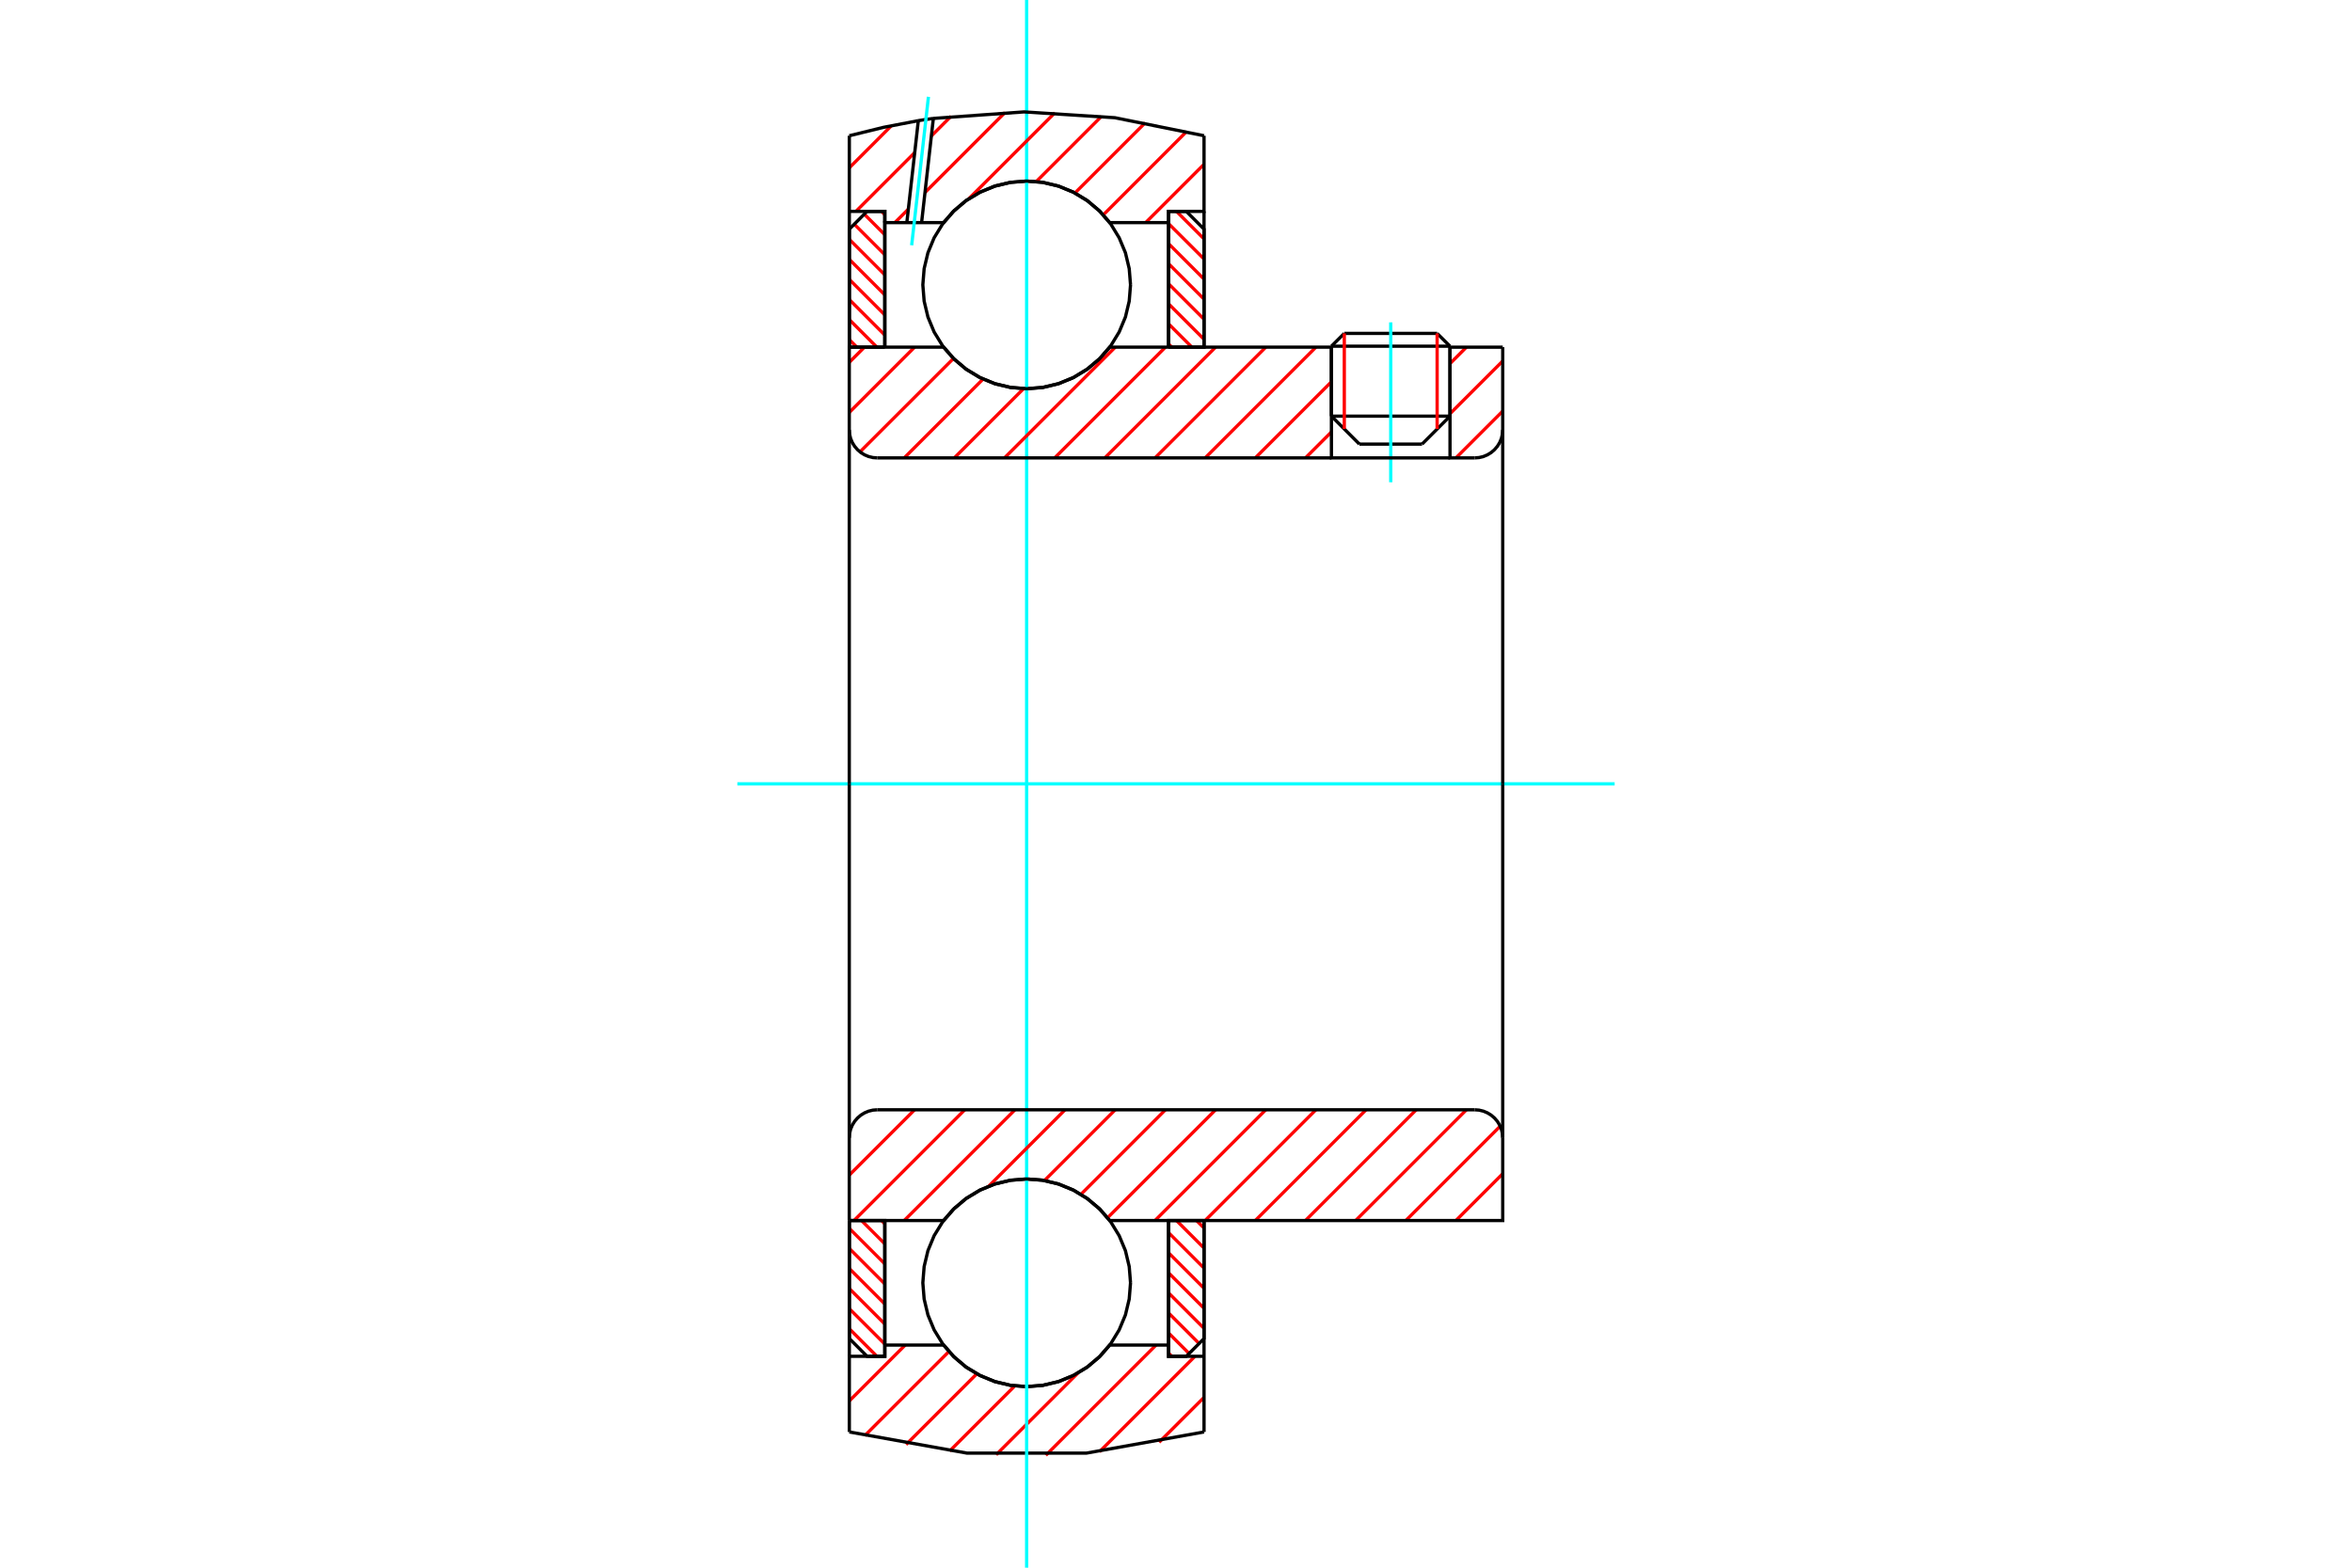 <?xml version="1.0" standalone="no"?>
<!DOCTYPE svg PUBLIC "-//W3C//DTD SVG 1.1//EN"
	"http://www.w3.org/Graphics/SVG/1.1/DTD/svg11.dtd">
<svg xmlns="http://www.w3.org/2000/svg" height="100%" width="100%" viewBox="0 0 36000 24000">
	<rect x="-1800" y="-1200" width="39600" height="26400" style="fill:#FFF"/>
	<g style="fill:none; fill-rule:evenodd" transform="matrix(1 0 0 1 0 0)">
		<g style="fill:none; stroke:#000; stroke-width:50; shape-rendering:geometricPrecision">
			<line x1="22194" y1="5300" x2="20379" y2="5300"/>
			<line x1="20576" y1="5104" x2="21997" y2="5104"/>
			<line x1="20379" y1="6371" x2="22194" y2="6371"/>
			<line x1="21766" y1="6799" x2="20807" y2="6799"/>
			<line x1="20576" y1="5104" x2="20379" y2="5300"/>
			<line x1="22194" y1="5300" x2="21997" y2="5104"/>
			<line x1="21766" y1="6799" x2="22194" y2="6371"/>
			<line x1="20379" y1="6371" x2="20807" y2="6799"/>
			<line x1="20379" y1="5300" x2="20379" y2="6371"/>
			<line x1="22194" y1="6371" x2="22194" y2="5300"/>
		</g>
		<g style="fill:none; stroke:#0FF; stroke-width:50; shape-rendering:geometricPrecision">
			<line x1="21287" y1="7383" x2="21287" y2="4935"/>
		</g>
		<g style="fill:none; stroke:#F00; stroke-width:50; shape-rendering:geometricPrecision">
			<line x1="21997" y1="5104" x2="21997" y2="6567"/>
			<line x1="20576" y1="6567" x2="20576" y2="5104"/>
			<line x1="13000" y1="20342" x2="13422" y2="20764"/>
			<line x1="13000" y1="20035" x2="13543" y2="20577"/>
			<line x1="13000" y1="19727" x2="13543" y2="20270"/>
			<line x1="13000" y1="19420" x2="13543" y2="19963"/>
			<line x1="13000" y1="19113" x2="13543" y2="19656"/>
			<line x1="13000" y1="18806" x2="13543" y2="19349"/>
			<line x1="13186" y1="18685" x2="13543" y2="19042"/>
			<line x1="13493" y1="18685" x2="13543" y2="18735"/>
		</g>
		<g style="fill:none; stroke:#000; stroke-width:50; shape-rendering:geometricPrecision">
			<polyline points="13000,18685 13000,20492 13271,20764 13543,20764 13543,18685 13000,18685"/>
		</g>
		<g style="fill:none; stroke:#0FF; stroke-width:50; shape-rendering:geometricPrecision">
			<line x1="11286" y1="12000" x2="24714" y2="12000"/>
		</g>
		<g style="fill:none; stroke:#F00; stroke-width:50; shape-rendering:geometricPrecision">
			<line x1="13000" y1="5200" x2="13115" y2="5315"/>
			<line x1="13000" y1="4893" x2="13422" y2="5315"/>
			<line x1="13000" y1="4586" x2="13543" y2="5129"/>
			<line x1="13000" y1="4278" x2="13543" y2="4821"/>
			<line x1="13000" y1="3971" x2="13543" y2="4514"/>
			<line x1="13000" y1="3664" x2="13543" y2="4207"/>
			<line x1="13075" y1="3432" x2="13543" y2="3900"/>
			<line x1="13229" y1="3279" x2="13543" y2="3593"/>
			<line x1="13493" y1="3236" x2="13543" y2="3286"/>
		</g>
		<g style="fill:none; stroke:#000; stroke-width:50; shape-rendering:geometricPrecision">
			<polyline points="13543,5315 13543,3236 13271,3236 13000,3508 13000,5315 13543,5315"/>
		</g>
		<g style="fill:none; stroke:#F00; stroke-width:50; shape-rendering:geometricPrecision">
			<line x1="18314" y1="18685" x2="18429" y2="18800"/>
			<line x1="18007" y1="18685" x2="18429" y2="19107"/>
			<line x1="17886" y1="18871" x2="18429" y2="19414"/>
			<line x1="17886" y1="19179" x2="18429" y2="19722"/>
			<line x1="17886" y1="19486" x2="18429" y2="20029"/>
			<line x1="17886" y1="19793" x2="18429" y2="20336"/>
			<line x1="17886" y1="20100" x2="18354" y2="20568"/>
			<line x1="17886" y1="20407" x2="18200" y2="20721"/>
			<line x1="17886" y1="20714" x2="17936" y2="20764"/>
		</g>
		<g style="fill:none; stroke:#000; stroke-width:50; shape-rendering:geometricPrecision">
			<polyline points="18429,18685 18429,20492 18158,20764 17886,20764 17886,18685 18429,18685"/>
		</g>
		<g style="fill:none; stroke:#F00; stroke-width:50; shape-rendering:geometricPrecision">
			<line x1="18007" y1="3236" x2="18429" y2="3658"/>
			<line x1="17886" y1="3423" x2="18429" y2="3965"/>
			<line x1="17886" y1="3730" x2="18429" y2="4273"/>
			<line x1="17886" y1="4037" x2="18429" y2="4580"/>
			<line x1="17886" y1="4344" x2="18429" y2="4887"/>
			<line x1="17886" y1="4651" x2="18429" y2="5194"/>
			<line x1="17886" y1="4958" x2="18243" y2="5315"/>
			<line x1="17886" y1="5265" x2="17936" y2="5315"/>
		</g>
		<g style="fill:none; stroke:#000; stroke-width:50; shape-rendering:geometricPrecision">
			<polyline points="17886,5315 17886,3236 18158,3236 18429,3508 18429,5315 17886,5315"/>
			<polyline points="17304,4361 17284,4113 17226,3870 17130,3640 17000,3427 16838,3238 16648,3076 16436,2946 16205,2850 15963,2792 15714,2772 15466,2792 15223,2850 14993,2946 14780,3076 14591,3238 14429,3427 14298,3640 14203,3870 14145,4113 14125,4361 14145,4610 14203,4853 14298,5083 14429,5296 14591,5485 14780,5647 14993,5777 15223,5873 15466,5931 15714,5951 15963,5931 16205,5873 16436,5777 16648,5647 16838,5485 17000,5296 17130,5083 17226,4853 17284,4610 17304,4361"/>
			<polyline points="17304,19639 17284,19390 17226,19147 17130,18917 17000,18704 16838,18515 16648,18353 16436,18223 16205,18127 15963,18069 15714,18049 15466,18069 15223,18127 14993,18223 14780,18353 14591,18515 14429,18704 14298,18917 14203,19147 14145,19390 14125,19639 14145,19887 14203,20130 14298,20360 14429,20573 14591,20762 14780,20924 14993,21054 15223,21150 15466,21208 15714,21228 15963,21208 16205,21150 16436,21054 16648,20924 16838,20762 17000,20573 17130,20360 17226,20130 17284,19887 17304,19639"/>
		</g>
		<g style="fill:none; stroke:#F00; stroke-width:50; shape-rendering:geometricPrecision">
			<line x1="18429" y1="21393" x2="17741" y2="22080"/>
			<line x1="18290" y1="20764" x2="16828" y2="22226"/>
			<line x1="17694" y1="20592" x2="16007" y2="22279"/>
			<line x1="16497" y1="21022" x2="15247" y2="22271"/>
			<line x1="15533" y1="21217" x2="14536" y2="22214"/>
			<line x1="14951" y1="21032" x2="13868" y2="22115"/>
			<line x1="14524" y1="20691" x2="13236" y2="21979"/>
			<line x1="13855" y1="20592" x2="13000" y2="21447"/>
		</g>
		<g style="fill:none; stroke:#000; stroke-width:50; shape-rendering:geometricPrecision">
			<polyline points="18429,18685 18429,20764 18429,21922"/>
			<polyline points="13000,21922 14800,22246 16629,22246 18429,21922"/>
			<polyline points="13000,21922 13000,20764 13543,20764 13543,20592 13543,18685"/>
			<polyline points="13543,20592 14443,20592 14605,20776 14793,20934 15004,21060 15231,21152 15470,21209 15714,21228 15959,21209 16198,21152 16425,21060 16635,20934 16824,20776 16986,20592 17886,20592 17886,18685"/>
			<polyline points="17886,20592 17886,20764 18429,20764"/>
			<line x1="13000" y1="20764" x2="13000" y2="18685"/>
		</g>
		<g style="fill:none; stroke:#0FF; stroke-width:50; shape-rendering:geometricPrecision">
			<line x1="15714" y1="24000" x2="15714" y2="0"/>
		</g>
		<g style="fill:none; stroke:#F00; stroke-width:50; shape-rendering:geometricPrecision">
			<line x1="18429" y1="2515" x2="17536" y2="3408"/>
			<line x1="18162" y1="2014" x2="16887" y2="3290"/>
			<line x1="17529" y1="1879" x2="16453" y2="2955"/>
			<line x1="16859" y1="1782" x2="15861" y2="2780"/>
			<line x1="16146" y1="1727" x2="14833" y2="3039"/>
			<line x1="15383" y1="1722" x2="14158" y2="2947"/>
			<line x1="13903" y1="3202" x2="13697" y2="3408"/>
			<line x1="14559" y1="1778" x2="14256" y2="2081"/>
			<line x1="14001" y1="2336" x2="13101" y2="3236"/>
			<line x1="13640" y1="1929" x2="13000" y2="2569"/>
		</g>
		<g style="fill:none; stroke:#000; stroke-width:50; shape-rendering:geometricPrecision">
			<polyline points="13000,5315 13000,3236 13000,2078"/>
			<polyline points="14056,1847 13525,1949 13000,2078"/>
			<polyline points="14286,1813 14171,1829 14056,1847"/>
			<polyline points="18429,2078 17064,1802 15675,1713 14286,1813"/>
			<polyline points="18429,2078 18429,3236 17886,3236 17886,3408 17886,5315"/>
			<polyline points="17886,3408 16986,3408 16824,3224 16635,3066 16425,2940 16198,2848 15959,2791 15714,2772 15470,2791 15231,2848 15004,2940 14793,3066 14605,3224 14443,3408 14106,3408 13880,3408 13543,3408 13543,5315"/>
			<polyline points="13543,3408 13543,3236 13000,3236"/>
			<line x1="18429" y1="3236" x2="18429" y2="5315"/>
		</g>
		<g style="fill:none; stroke:#0FF; stroke-width:50; shape-rendering:geometricPrecision">
			<line x1="13954" y1="3755" x2="14211" y2="1482"/>
		</g>
		<g style="fill:none; stroke:#000; stroke-width:50; shape-rendering:geometricPrecision">
			<line x1="13880" y1="3408" x2="14056" y2="1847"/>
			<line x1="14106" y1="3408" x2="14286" y2="1813"/>
		</g>
		<g style="fill:none; stroke:#F00; stroke-width:50; shape-rendering:geometricPrecision">
			<line x1="23001" y1="17969" x2="22285" y2="18685"/>
			<line x1="22962" y1="17241" x2="21518" y2="18685"/>
			<line x1="22445" y1="16990" x2="20750" y2="18685"/>
			<line x1="21677" y1="16990" x2="19982" y2="18685"/>
			<line x1="20909" y1="16990" x2="19214" y2="18685"/>
			<line x1="20141" y1="16990" x2="18446" y2="18685"/>
			<line x1="19374" y1="16990" x2="17679" y2="18685"/>
			<line x1="18606" y1="16990" x2="16952" y2="18643"/>
			<line x1="17838" y1="16990" x2="16545" y2="18284"/>
			<line x1="17070" y1="16990" x2="15987" y2="18073"/>
			<line x1="16302" y1="16990" x2="15132" y2="18161"/>
			<line x1="15535" y1="16990" x2="13840" y2="18685"/>
			<line x1="14767" y1="16990" x2="13072" y2="18685"/>
			<line x1="13999" y1="16990" x2="12999" y2="17990"/>
		</g>
		<g style="fill:none; stroke:#000; stroke-width:50; shape-rendering:geometricPrecision">
			<line x1="12999" y1="12000" x2="12999" y2="18685"/>
			<polyline points="13428,16990 13361,16995 13295,17011 13233,17037 13176,17072 13125,17116 13081,17167 13046,17224 13020,17286 13004,17352 12999,17419"/>
			<line x1="13428" y1="16990" x2="22572" y2="16990"/>
			<polyline points="23001,17419 22996,17352 22980,17286 22954,17224 22919,17167 22875,17116 22824,17072 22767,17037 22705,17011 22639,16995 22572,16990"/>
			<polyline points="23001,17419 23001,18685 22458,18685 16986,18685 16824,18501 16635,18344 16425,18217 16198,18125 15959,18068 15714,18049 15470,18068 15231,18125 15004,18217 14793,18344 14605,18501 14443,18685 13542,18685 12999,18685"/>
			<line x1="23001" y1="12000" x2="23001" y2="17419"/>
		</g>
		<g style="fill:none; stroke:#F00; stroke-width:50; shape-rendering:geometricPrecision">
			<line x1="23001" y1="6294" x2="22285" y2="7010"/>
			<line x1="23001" y1="5527" x2="22194" y2="6334"/>
			<line x1="22445" y1="5315" x2="22194" y2="5566"/>
			<line x1="20379" y1="6613" x2="19982" y2="7010"/>
			<line x1="20379" y1="5845" x2="19214" y2="7010"/>
			<line x1="20141" y1="5315" x2="18446" y2="7010"/>
			<line x1="19374" y1="5315" x2="17679" y2="7010"/>
			<line x1="18606" y1="5315" x2="16911" y2="7010"/>
			<line x1="17838" y1="5315" x2="16143" y2="7010"/>
			<line x1="17070" y1="5315" x2="15375" y2="7010"/>
			<line x1="15668" y1="5949" x2="14607" y2="7010"/>
			<line x1="15047" y1="5803" x2="13840" y2="7010"/>
			<line x1="14594" y1="5488" x2="13163" y2="6918"/>
			<line x1="13999" y1="5315" x2="12999" y2="6315"/>
			<line x1="13231" y1="5315" x2="12999" y2="5547"/>
		</g>
		<g style="fill:none; stroke:#000; stroke-width:50; shape-rendering:geometricPrecision">
			<line x1="23001" y1="12000" x2="23001" y2="5315"/>
			<polyline points="22572,7010 22639,7005 22705,6989 22767,6963 22824,6928 22875,6884 22919,6833 22954,6776 22980,6714 22996,6648 23001,6581"/>
			<polyline points="22572,7010 22194,7010 22194,5315"/>
			<polyline points="22194,7010 20379,7010 20379,5315"/>
			<line x1="20379" y1="7010" x2="13428" y2="7010"/>
			<polyline points="12999,6581 13004,6648 13020,6714 13046,6776 13081,6833 13125,6884 13176,6928 13233,6963 13295,6989 13361,7005 13428,7010"/>
			<polyline points="12999,6581 12999,5315 13542,5315 14443,5315 14605,5499 14793,5656 15004,5783 15231,5875 15470,5932 15714,5951 15959,5932 16198,5875 16425,5783 16635,5656 16824,5499 16986,5315 20379,5315"/>
			<line x1="22194" y1="5315" x2="23001" y2="5315"/>
			<line x1="12999" y1="12000" x2="12999" y2="6581"/>
		</g>
	</g>
</svg>

